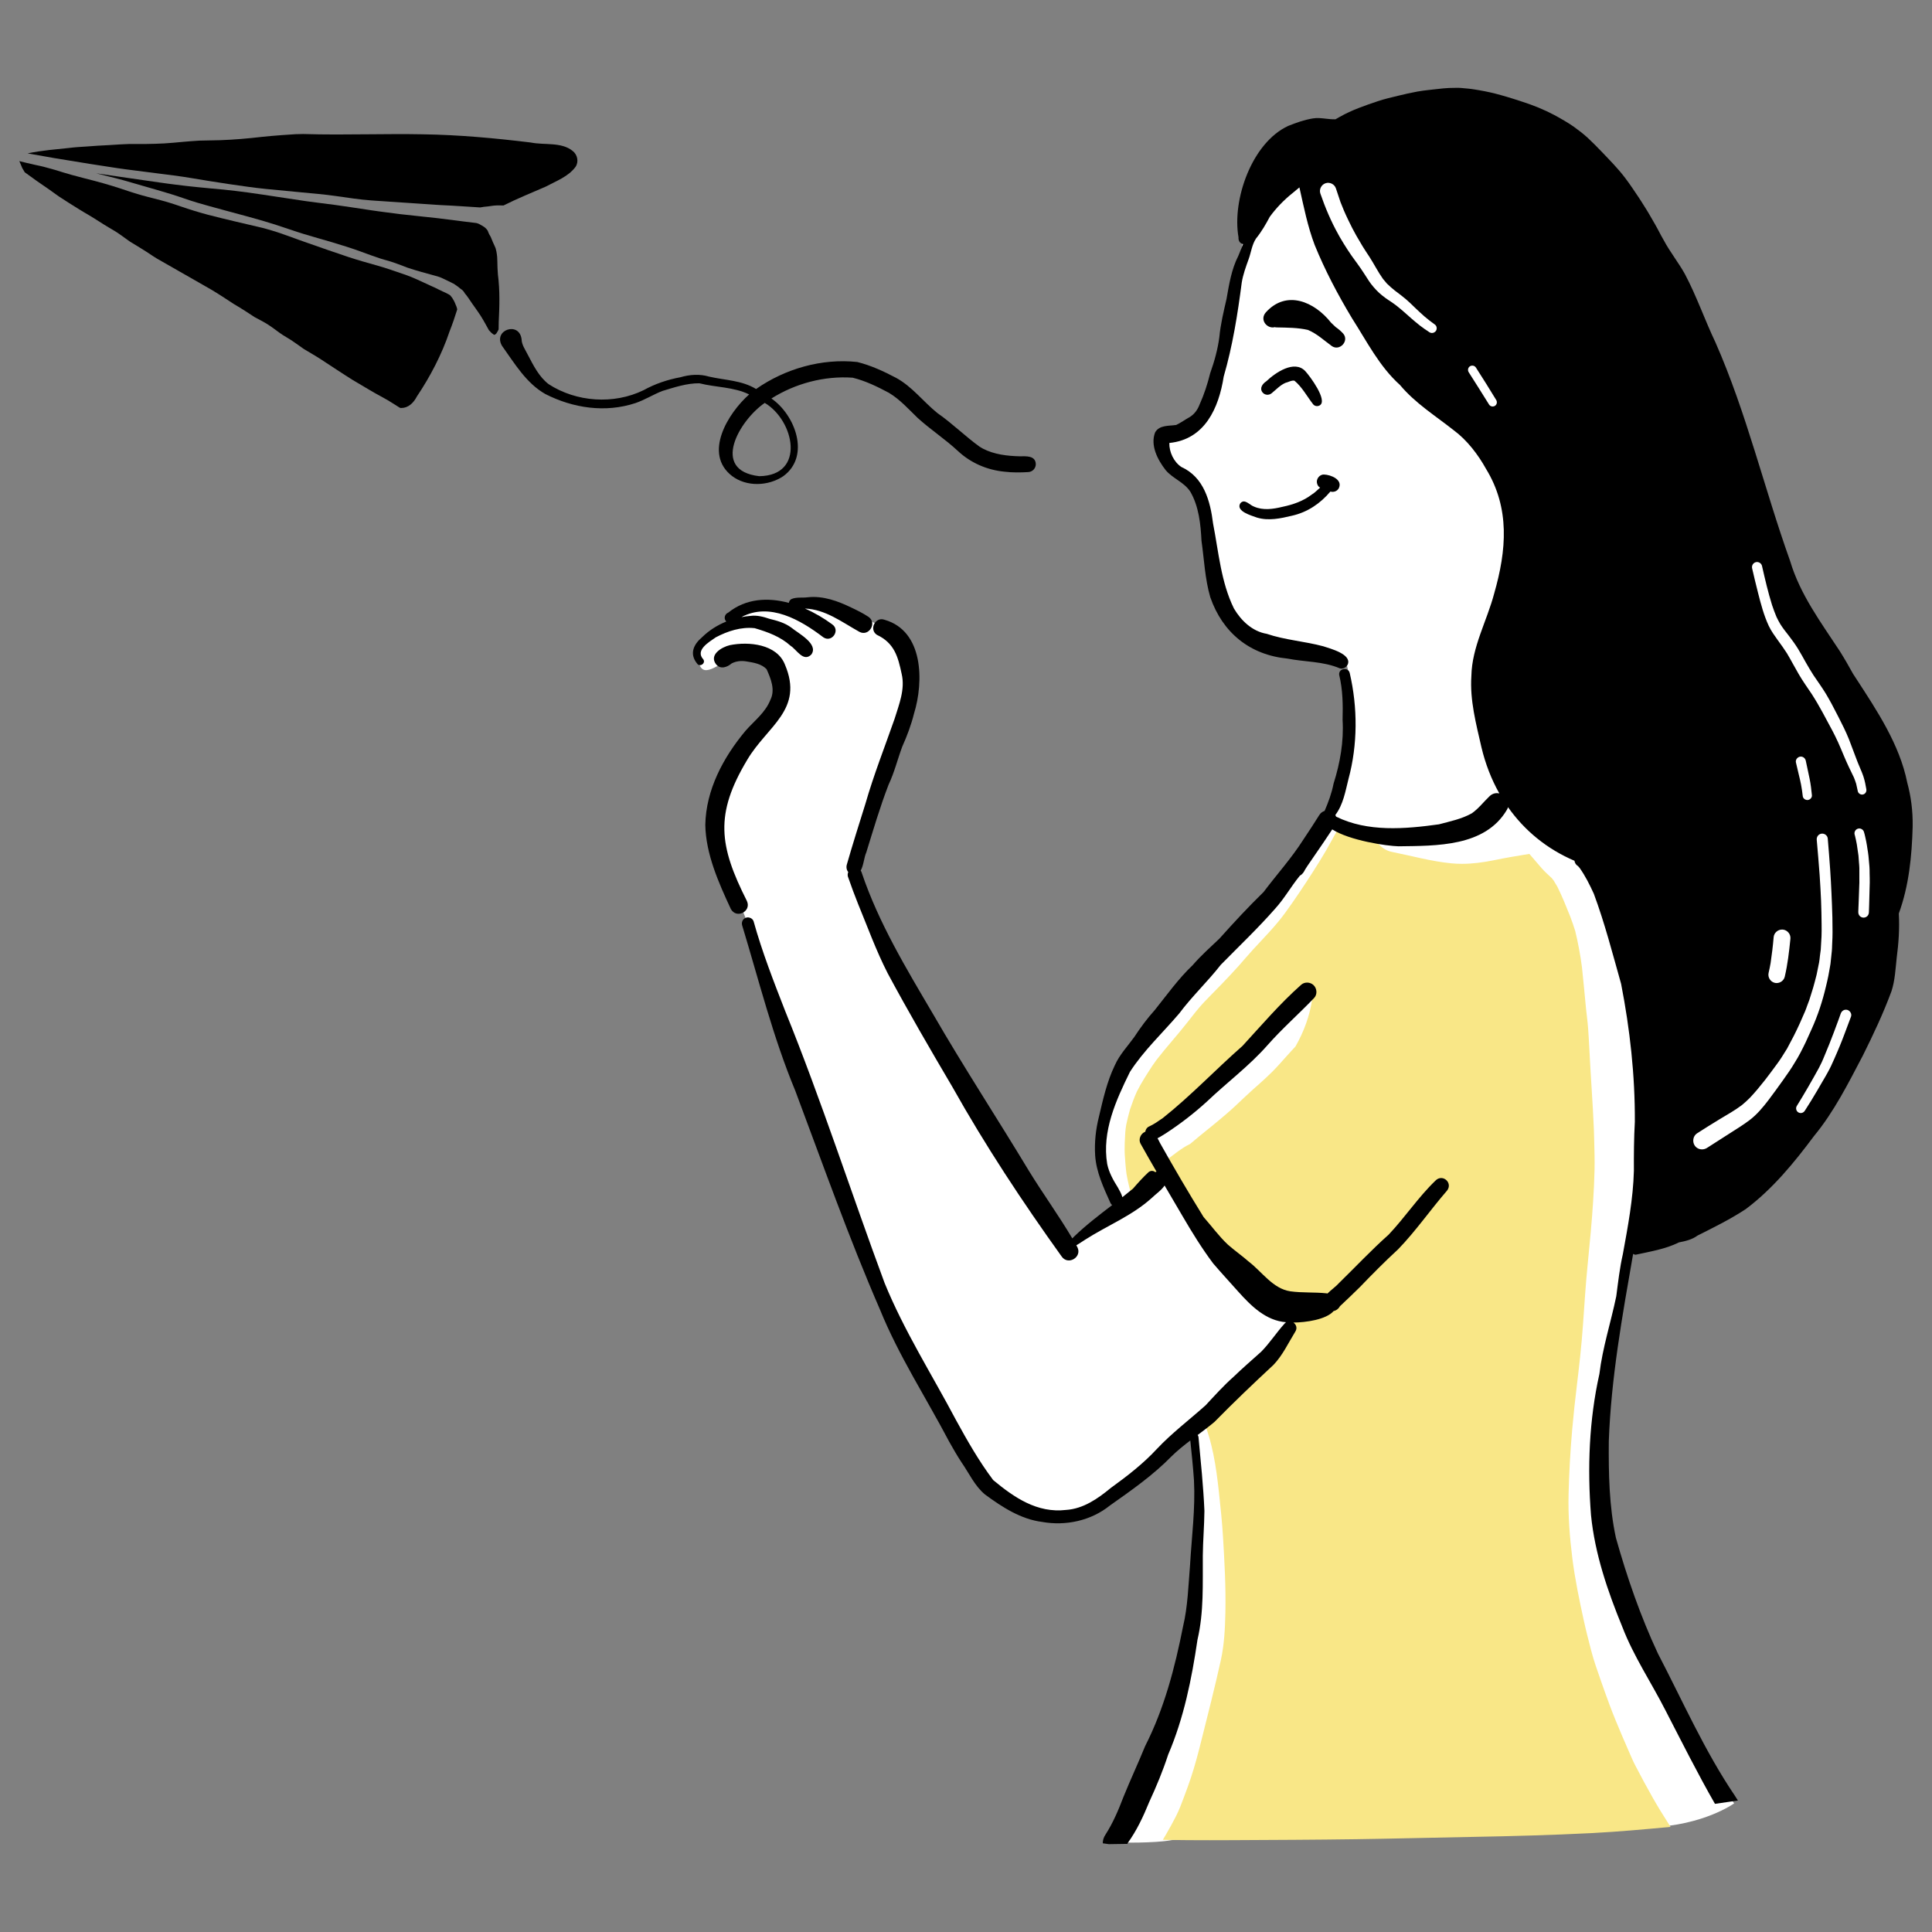 <?xml version="1.0" encoding="UTF-8" standalone="no"?>
<svg xmlns="http://www.w3.org/2000/svg" xmlns:xlink="http://www.w3.org/1999/xlink" xmlns:serif="http://www.serif.com/" width="100%" height="100%" viewBox="0 0 500 500" version="1.1" xml:space="preserve" style="fill-rule:evenodd;clip-rule:evenodd;stroke-linejoin:round;stroke-miterlimit:2;">
    <rect x="0" y="0" width="500" height="500" fill="#808080" stroke="none"/>
    <g id="Layer-1" serif:id="Layer 1">
        <g transform="matrix(1,0,0,1,288.459,26.753)">
            <path d="M0,447.67C0,447.67 2.063,444.959 8.286,432.127C14.508,419.293 17.359,417.527 18.874,401.485C20.387,385.442 23.656,367.879 22.419,362.278C21.182,356.678 19.866,344.309 19.866,344.309C19.866,344.309 9.621,353.003 0.781,359.766C-8.06,366.529 -15.779,368.46 -24.235,363.522C-32.693,358.585 -36.766,355.121 -42.119,340.721C-47.473,326.321 -53.602,326.244 -60.456,306.095C-67.31,285.945 -82.985,249.217 -86.045,238.206C-89.105,227.192 -95.085,211.611 -97.895,204.86C-100.704,198.109 -104.758,189.751 -102.494,181.852C-100.229,173.953 -95.303,165.8 -91.487,161.057C-87.673,156.311 -83.254,152.552 -85.622,148.551C-87.99,144.55 -91.278,140.295 -96.547,142.264C-101.819,144.233 -106.387,149.524 -107.599,144.733C-108.81,139.942 -102.911,138.2 -99.187,135.496C-95.462,132.79 -97.258,131.894 -92.942,130.117C-88.627,128.339 -81.153,130.054 -81.153,130.054C-81.153,130.054 -78.465,127.636 -72.421,130.054C-66.378,132.473 -56.186,136.279 -53.731,141.21C-51.279,146.14 -49.918,152.046 -53.46,159.978C-57,167.913 -66.575,196.636 -66.575,196.636C-66.575,196.636 -63.864,206.668 -61.306,212.958C-58.748,219.248 -31.115,273.075 -22.522,281.959C-13.932,290.845 -12.063,295.309 -12.063,295.309L1.559,285.842C1.559,285.842 -3.422,275.981 -3.353,271.017C-3.283,266.05 -4.208,255.205 5.315,242.988C14.835,230.768 27.52,219.346 34.607,211.31C41.695,203.275 55.107,186.824 55.107,186.824C55.107,186.824 59.651,174.275 60.903,166.443C62.154,158.612 60.972,147.483 59.894,144.783C58.818,142.084 44.771,141.231 38.126,139.512C31.48,137.792 26.058,129.151 25.114,119.329C24.17,109.503 23.445,101.691 21.742,99.4C20.039,97.106 13.423,94.541 13.156,89.549C12.887,84.553 16.353,87.483 19.23,84.508C22.104,81.532 25.354,76.167 26.588,72.889C27.825,69.613 29.086,53.541 31.067,45.856C33.049,38.168 33.673,32.645 34.129,28.25C34.586,23.855 36.183,17.675 42.85,11.302C49.514,4.928 59.329,6.991 59.329,6.991C59.329,6.991 87.806,-2.635 101.747,1.068C115.688,4.772 132.452,20.536 141.383,39.893C150.315,59.25 166.185,101.83 171.831,118.975C177.477,136.121 195.021,153.6 199.176,166.251C203.33,178.901 204.56,188.721 203.484,194.737C202.406,200.755 199.545,210.871 199.545,210.871C199.545,210.871 201.325,221.102 196.452,234.094C191.579,247.087 187.624,255.358 179.456,265.356C171.286,275.352 167.714,280.095 160.104,284.187C152.493,288.28 133.931,295.182 133.931,295.182C133.931,295.182 132.339,302.144 131.217,307.012C130.093,311.883 120.405,360.864 132.387,389.099C144.368,417.338 160.332,439.958 160.332,439.958C160.332,439.958 152.481,445.684 138.456,446.162C124.43,446.64 19.102,448.652 14.705,449.478C10.31,450.305 0.992,450.105 0.992,450.105L0,447.67Z" style="fill:white;"></path>
        </g>
        <g transform="matrix(1,0,0,1,402.04,228.255)">
            <path d="M0,-0.449C0.025,-0.409 0.048,-0.368 0.073,-0.328C0.154,-0.216 0.247,-0.115 0.324,0C0.214,-0.149 0.105,-0.301 0,-0.449" style="fill:rgb(252,184,163);fill-rule:nonzero;"></path>
        </g>
        <g transform="matrix(1,0,0,1,301.828,390.237)">
            <path d="M0,-89.976C-0.414,-89.716 -0.86,-89.359 -1.193,-88.928C-1.651,-90.001 -2.115,-91.069 -2.655,-92.11C-2.851,-92.45 -3.054,-92.786 -3.269,-93.115C-3.319,-93.177 -3.37,-93.244 -3.421,-93.306C-3.871,-93.751 -4.164,-94.357 -4.191,-95.081C-4.227,-95.929 -3.852,-96.765 -3.194,-97.3C-2.835,-97.598 -2.397,-97.797 -1.936,-97.876C-1.435,-97.965 -1.021,-97.864 -0.54,-97.754C-0.536,-97.751 -0.528,-97.751 -0.524,-97.747C-0.517,-97.743 -0.509,-97.743 -0.501,-97.739L-0.505,-97.739C-0.501,-97.739 -0.497,-97.739 -0.493,-97.735C-0.407,-97.704 -0.325,-97.665 -0.239,-97.622C1.559,-99.459 3.321,-101.311 5.037,-103.222C6.793,-105.174 8.611,-107.065 10.369,-109.011C12.116,-110.935 13.844,-112.882 15.599,-114.797C16.479,-115.755 17.421,-116.662 18.335,-117.58C19.153,-118.397 19.942,-119.241 20.732,-120.086C24.179,-124.127 27.565,-128.232 31.559,-131.754C33.302,-133.294 35.965,-133.357 37.751,-131.836C37.764,-131.825 37.774,-131.81 37.787,-131.799C37.178,-127.446 35.629,-123.252 33.432,-119.404C33.101,-119.046 32.77,-118.687 32.439,-118.331C31.29,-117.085 30.172,-115.805 29.038,-114.552C29.084,-114.604 29.128,-114.655 29.176,-114.707C29.065,-114.585 28.954,-114.463 28.844,-114.343L28.826,-114.322C28.854,-114.352 28.882,-114.382 28.91,-114.412C28.882,-114.38 28.853,-114.348 28.823,-114.316L28.821,-114.314C28.81,-114.303 28.799,-114.29 28.788,-114.277C28.795,-114.286 28.802,-114.296 28.81,-114.304C28.807,-114.302 28.805,-114.3 28.803,-114.298C28.817,-114.312 28.831,-114.328 28.842,-114.344C28.866,-114.367 28.889,-114.394 28.913,-114.422C26.787,-112.08 24.41,-110.02 22.041,-107.929C22.194,-108.062 22.346,-108.199 22.498,-108.332C20.958,-106.964 19.481,-105.525 17.98,-104.118C16.432,-102.672 14.822,-101.307 13.196,-99.955C11.663,-98.676 10.092,-97.445 8.556,-96.175C7.764,-95.522 6.977,-94.864 6.196,-94.202C3.961,-93.125 1.965,-91.417 0,-89.976M130.516,82.562C130.457,82.472 130.4,82.382 130.341,82.292C130.341,82.294 130.342,82.295 130.342,82.296C130.339,82.292 130.336,82.287 130.333,82.284C130.329,82.273 130.321,82.265 130.318,82.257L130.321,82.261C130.31,82.245 130.302,82.23 130.29,82.214C130.208,82.089 130.13,81.964 130.048,81.839L130.052,81.843C130.044,81.831 130.031,81.816 130.025,81.804C130.016,81.784 130.005,81.769 129.992,81.749C128.551,79.498 127.152,77.223 125.834,74.893C124.263,72.13 122.774,69.343 121.308,66.521C120.643,65.234 120.107,63.862 119.509,62.545C118.997,61.403 118.509,60.255 118.02,59.105C116.857,56.367 115.7,53.625 114.672,50.834C113.921,48.795 113.179,46.753 112.466,44.697C112.47,44.709 112.474,44.716 112.477,44.724C111.605,42.203 110.682,39.671 110.011,37.09C109.315,34.413 108.623,31.739 108.033,29.034C106.876,23.742 105.765,18.398 105.09,13.02C104.397,7.496 103.979,1.953 104.12,-3.62C104.253,-9.112 104.565,-14.585 105.035,-20.061C105.379,-24.021 105.808,-27.969 106.29,-31.913L106.219,-31.327C106.86,-36.604 107.458,-41.896 107.834,-47.201C108.213,-52.52 108.537,-57.845 109.072,-63.156C109.612,-68.535 110.128,-73.91 110.468,-79.308C110.643,-82.052 110.781,-84.796 110.84,-87.544C110.891,-90.042 110.82,-92.547 110.75,-95.045C110.726,-95.976 110.703,-96.914 110.672,-97.848C110.378,-104.83 109.835,-111.795 109.495,-118.772C109.409,-120.543 109.296,-122.31 109.174,-124.08C109.056,-125.801 108.803,-127.509 108.631,-129.221C108.283,-132.774 107.974,-136.331 107.587,-139.88C107.173,-143.058 106.595,-146.177 105.84,-149.292C105.445,-150.543 105.027,-151.771 104.561,-153.002C103.507,-155.622 102.47,-158.248 101.208,-160.773C100.91,-161.292 100.601,-161.801 100.284,-162.309C100.118,-162.537 99.956,-162.769 99.769,-162.982C98.883,-163.814 97.96,-164.616 97.158,-165.542C96.33,-166.492 95.512,-167.458 94.688,-168.415C94.45,-168.693 94.207,-168.97 93.964,-169.248C92.405,-168.978 90.837,-168.731 89.278,-168.466C87.75,-168.208 86.229,-167.895 84.708,-167.591C81.988,-167.047 79.267,-166.679 76.523,-166.679C75.574,-166.679 74.619,-166.722 73.662,-166.82C68.522,-167.333 63.487,-168.747 58.429,-169.76C55.85,-170.272 53.918,-172.383 53.543,-174.873C50.658,-175.029 47.777,-175.385 44.924,-175.963C44.885,-175.971 44.842,-175.978 44.803,-175.986C44.697,-175.877 44.588,-175.779 44.471,-175.685C43.391,-173.852 42.419,-171.953 41.344,-170.111C40.225,-168.192 39.056,-166.32 37.857,-164.448C35.578,-160.886 33.228,-157.373 30.743,-153.957C28.276,-150.563 25.266,-147.553 22.432,-144.465C21.138,-143.054 19.911,-141.58 18.637,-140.154C17.183,-138.528 15.69,-136.96 14.177,-135.389C12.707,-133.861 11.199,-132.375 9.74,-130.835C8.2,-129.201 6.836,-127.396 5.452,-125.632C2.888,-122.353 0.073,-119.288 -2.476,-116.001C-2.824,-115.512 -3.172,-115.019 -3.52,-114.529C-3.493,-114.568 -3.467,-114.607 -3.438,-114.647C-3.583,-114.443 -3.727,-114.236 -3.872,-114.033L-3.705,-114.267C-3.674,-114.309 -3.645,-114.352 -3.615,-114.394C-5.013,-112.243 -6.415,-110.095 -7.576,-107.804C-8.273,-106.279 -8.827,-104.723 -9.374,-103.148C-9.75,-101.808 -10.078,-100.479 -10.367,-99.115C-10.461,-98.477 -10.57,-97.833 -10.606,-97.195C-10.649,-96.246 -10.699,-95.303 -10.75,-94.357C-10.758,-93.326 -10.801,-92.278 -10.727,-91.253C-10.609,-89.666 -10.512,-88.087 -10.301,-86.508C-10.289,-86.442 -10.281,-86.371 -10.27,-86.301C-9.879,-84.093 -9.304,-81.911 -8.73,-79.739C-8.23,-80.399 -7.971,-81.247 -8.104,-82.083C-7.865,-82.189 -7.623,-82.322 -7.377,-82.482C-5.646,-84.109 -3.546,-85.308 -1.683,-86.837C-1.525,-85.978 -0.956,-85.231 -0.191,-84.836C2.126,-80 5.497,-75.783 8.372,-71.264C9.607,-69.337 11.143,-67.655 12.657,-65.947C14.693,-63.372 16.807,-60.749 19.684,-59.064C19.993,-58.861 20.306,-58.665 20.619,-58.47C18.324,-60.604 16.151,-62.859 14.083,-65.221C12.692,-66.808 11.355,-68.442 10.018,-70.079C8.677,-71.721 7.465,-73.456 6.241,-75.189C4.584,-77.541 3.095,-80.063 1.742,-82.6C1.414,-83.221 1.035,-83.834 0.75,-84.48C0.74,-84.502 0.73,-84.524 0.72,-84.547C0.955,-84.523 1.196,-84.528 1.441,-84.577C4.394,-80.775 6.588,-76.272 10.104,-72.837C12.737,-69.31 15.25,-65.515 18.834,-62.886C21.189,-58.736 25.859,-55.742 29.786,-53.394C32.163,-52.296 34.96,-51.204 37.632,-50.488L37.555,-50.488C36.117,-50.488 34.659,-50.68 33.228,-50.941C32.361,-49.706 31.555,-48.429 30.77,-47.146C25.907,-40.594 20.833,-34.243 14.947,-28.563C13.86,-27.164 11.413,-25.268 9.349,-23.224C11.96,-17.169 12.918,-10.598 13.625,-4.086C14.051,-0.173 14.466,3.752 14.693,7.684C14.681,7.477 14.669,7.274 14.658,7.07C15.064,13.719 15.443,20.415 15.302,27.079C15.216,31.192 15.013,35.32 14.138,39.354C13.367,42.891 12.515,46.405 11.652,49.92C11.667,49.861 11.683,49.803 11.699,49.748C10.885,53.09 10.014,56.42 9.193,59.762C8.361,63.144 7.488,66.482 6.394,69.788C5.859,71.402 5.273,73.005 4.674,74.596C4.014,76.366 3.36,78.161 2.493,79.842C1.676,81.429 0.84,82.977 -0.063,84.517C-0.337,84.98 -0.614,85.445 -0.889,85.911C-0.507,85.919 -0.127,85.926 0.253,85.932C3.92,85.989 7.584,86.01 11.249,86.01C13.157,86.01 15.064,86.004 16.971,85.994C27.698,85.94 38.431,85.901 49.157,85.748C59.258,85.604 69.359,85.326 79.458,85.146C89.614,84.966 99.754,84.689 109.897,84.177C109.807,84.181 109.718,84.189 109.632,84.193C109.835,84.182 110.037,84.171 110.239,84.16L110.238,84.16L110.261,84.159C110.254,84.159 110.247,84.16 110.239,84.16L110.315,84.157L110.299,84.157C110.307,84.157 110.315,84.156 110.324,84.156C110.321,84.156 110.318,84.157 110.315,84.157C110.327,84.157 110.338,84.155 110.349,84.154L110.361,84.154C110.39,84.152 110.419,84.15 110.448,84.15L110.429,84.15C117.135,83.796 123.83,83.191 130.516,82.562" style="fill:rgb(249,231,135);fill-rule:nonzero;"></path>
        </g>
        <g transform="matrix(1,0,0,1,330.649,275.93)">
            <path d="M0,-0.009C0.001,-0.01 0.002,-0.01 0.002,-0.011C-0.003,-0.007 -0.007,-0.003 -0.011,0.002L0,-0.009Z" style="fill:rgb(252,184,163);fill-rule:nonzero;"></path>
        </g>
        <g transform="matrix(1,0,0,1,299.084,297.383)">
            <path d="M0,0.058C0.023,0.058 0.047,0.062 0.07,0.066C0.02,0.042 -0.027,0.019 -0.074,-0.008C-0.051,0.015 -0.023,0.035 0,0.058" style="fill:rgb(252,184,163);fill-rule:nonzero;"></path>
        </g>
        <g transform="matrix(1,0,0,1,386.253,209.831)">
            <path d="M0,0.042C-0.393,-0.427 -0.76,-0.913 -1.096,-1.414C-1.694,-0.898 -2.281,-0.437 -2.851,-0.085C-3.703,0.472 -4.579,0.986 -5.474,1.456C-4.29,1.234 -3.127,0.935 -1.959,0.626C-1.307,0.432 -0.653,0.237 0,0.042" style="fill:rgb(252,184,163);fill-rule:nonzero;"></path>
        </g>
        <g transform="matrix(1,0,0,1,391.621,204.407)">
            <path d="M0,1.841C0.162,2.01 0.323,2.178 0.484,2.347C0.44,1.999 0.429,1.645 0.461,1.282C0.517,0.672 0.667,0.088 0.915,-0.445C0.105,-0.506 -0.687,-0.292 -1.466,0.09C-1.409,0.178 -1.342,0.262 -1.281,0.348C-0.869,0.867 -0.446,1.361 0,1.841" style="fill:rgb(252,184,163);fill-rule:nonzero;"></path>
        </g>
        <g transform="matrix(1,0,0,1,390.558,204.731)">
            <path d="M0,0.329C-0.078,0.229 -0.146,0.126 -0.218,0.024C-0.225,0.016 -0.232,0.008 -0.239,0C-0.161,0.11 -0.079,0.219 0,0.329" style="fill:rgb(252,184,163);fill-rule:nonzero;"></path>
        </g>
        <g transform="matrix(1,0,0,1,47.463,70.86)">
            <path d="M0,-0.028C0.015,-0.02 0.031,-0.012 0.047,0L0.047,-0.004L0,-0.028Z" style="fill-rule:nonzero;"></path>
        </g>
        <g transform="matrix(1,0,0,1,118.119,79.326)">
            <path d="M0,-0.016C0.002,-0.011 0.003,-0.006 0.005,0C0.005,-0.004 0,-0.012 0,-0.016" style="fill-rule:nonzero;"></path>
        </g>
        <g transform="matrix(1,0,0,1,118.124,67.953)">
            <path d="M0,11.373C-0.145,10.998 -0.294,10.623 -0.466,10.259C-0.466,10.255 -0.47,10.251 -0.47,10.244C-0.485,10.216 -0.5,10.185 -0.516,10.158C-0.513,10.162 -0.513,10.165 -0.509,10.169C-0.555,10.071 -0.602,9.977 -0.649,9.883C-0.654,9.879 -0.656,9.874 -0.659,9.87C-0.666,9.859 -0.67,9.848 -0.677,9.836C-0.802,9.594 -0.946,9.364 -1.092,9.133C-1.26,8.911 -1.434,8.692 -1.611,8.48C-1.771,8.371 -1.934,8.269 -2.103,8.171C-2.585,7.906 -3.081,7.683 -3.585,7.46C-4.226,7.179 -4.84,6.842 -5.466,6.541C-5.474,6.538 -5.485,6.534 -5.493,6.53C-5.489,6.53 -5.485,6.534 -5.481,6.534C-5.485,6.534 -5.489,6.53 -5.489,6.53C-5.493,6.53 -5.493,6.526 -5.493,6.526L-5.496,6.526C-5.5,6.526 -5.504,6.522 -5.504,6.522C-5.849,6.37 -6.184,6.213 -6.524,6.061C-6.536,6.057 -6.544,6.053 -6.552,6.049C-6.562,6.045 -6.571,6.041 -6.579,6.038C-6.599,6.026 -6.614,6.018 -6.634,6.01C-6.653,6.002 -6.669,5.995 -6.684,5.991L-6.681,5.991C-6.687,5.987 -6.691,5.987 -6.696,5.983C-6.716,5.975 -6.739,5.963 -6.759,5.955L-6.754,5.955C-7.854,5.454 -8.952,4.947 -10.047,4.443C-11.074,3.965 -12.122,3.547 -13.186,3.16C-13.192,3.157 -13.196,3.157 -13.205,3.153L-13.209,3.153C-13.213,3.149 -13.217,3.149 -13.221,3.149C-13.217,3.149 -13.217,3.149 -13.213,3.153C-13.221,3.149 -13.229,3.149 -13.236,3.145C-15.644,2.331 -18.044,1.456 -20.499,0.772C-22.981,0.084 -25.467,-0.62 -27.918,-1.428C-31.479,-2.601 -35.012,-3.86 -38.55,-5.092C-38.511,-5.08 -38.472,-5.064 -38.429,-5.053C-38.511,-5.08 -38.593,-5.107 -38.667,-5.131C-38.667,-5.131 -38.667,-5.135 -38.671,-5.135L-38.675,-5.135C-38.703,-5.146 -38.73,-5.154 -38.757,-5.166C-39.093,-5.283 -39.429,-5.404 -39.766,-5.521C-39.727,-5.506 -39.688,-5.494 -39.648,-5.478C-40.016,-5.607 -40.383,-5.736 -40.747,-5.869C-40.708,-5.853 -40.668,-5.842 -40.633,-5.826C-40.864,-5.912 -41.094,-5.994 -41.326,-6.08C-41.287,-6.064 -41.248,-6.053 -41.211,-6.037C-41.392,-6.103 -41.572,-6.166 -41.751,-6.232C-41.715,-6.221 -41.677,-6.205 -41.638,-6.193C-41.965,-6.311 -42.298,-6.425 -42.624,-6.55C-43.858,-6.972 -45.082,-7.452 -46.329,-7.851C-47.603,-8.258 -48.878,-8.644 -50.175,-8.976C-52.548,-9.552 -54.928,-10.071 -57.301,-10.649C-59.661,-11.228 -62.031,-11.76 -64.38,-12.393C-66.67,-13.007 -68.945,-13.707 -71.189,-14.477C-72.357,-14.875 -73.526,-15.27 -74.715,-15.626C-75.868,-15.97 -77.037,-16.263 -78.201,-16.567C-78.209,-16.571 -78.217,-16.571 -78.225,-16.571C-78.233,-16.575 -78.245,-16.579 -78.253,-16.579C-78.253,-16.579 -78.256,-16.579 -78.256,-16.583C-78.28,-16.591 -78.303,-16.596 -78.331,-16.603C-78.319,-16.599 -78.308,-16.596 -78.292,-16.591C-79.359,-16.869 -80.429,-17.123 -81.486,-17.432C-81.767,-17.514 -82.051,-17.596 -82.333,-17.682L-82.298,-17.67C-82.822,-17.826 -83.342,-17.986 -83.864,-18.15C-83.846,-18.147 -83.826,-18.139 -83.802,-18.136C-83.854,-18.15 -83.901,-18.163 -83.947,-18.179L-83.959,-18.179C-83.963,-18.183 -83.967,-18.183 -83.971,-18.183C-83.987,-18.187 -84.002,-18.194 -84.014,-18.198C-84.041,-18.206 -84.072,-18.214 -84.1,-18.226C-84.406,-18.323 -84.714,-18.421 -85.023,-18.522C-85.027,-18.522 -85.031,-18.526 -85.034,-18.526L-85.038,-18.53C-85.042,-18.53 -85.046,-18.53 -85.05,-18.534C-85.053,-18.534 -85.057,-18.538 -85.066,-18.538C-85.07,-18.538 -85.077,-18.542 -85.085,-18.546C-85.093,-18.546 -85.101,-18.55 -85.109,-18.55C-85.731,-18.749 -86.348,-18.964 -86.965,-19.171C-89.85,-20.117 -92.762,-20.926 -95.705,-21.673C-95.717,-21.677 -95.725,-21.677 -95.733,-21.681C-95.747,-21.685 -95.768,-21.689 -95.784,-21.696C-95.78,-21.692 -95.776,-21.692 -95.768,-21.689C-95.772,-21.689 -95.776,-21.692 -95.78,-21.692L-95.784,-21.692C-95.814,-21.7 -95.842,-21.708 -95.872,-21.716C-95.876,-21.716 -95.881,-21.716 -95.889,-21.72L-95.885,-21.716C-95.916,-21.724 -95.944,-21.732 -95.971,-21.739C-96.006,-21.747 -96.038,-21.759 -96.069,-21.763L-96.078,-21.763C-97.205,-22.048 -98.329,-22.337 -99.442,-22.652C-100.965,-23.059 -102.464,-23.556 -103.977,-24.01C-104.829,-24.249 -105.677,-24.484 -106.53,-24.714C-107.405,-24.952 -108.3,-25.132 -109.187,-25.319C-110.007,-25.495 -110.829,-25.684 -111.646,-25.887C-112.139,-26.009 -112.633,-26.129 -113.124,-26.26C-113,-25.957 -112.869,-25.657 -112.733,-25.359C-112.604,-25.077 -112.509,-24.776 -112.381,-24.495C-112.167,-24.117 -111.941,-23.744 -111.722,-23.369C-111.215,-23.014 -110.709,-22.654 -110.212,-22.286C-109.191,-21.532 -108.16,-20.793 -107.104,-20.086C-106.052,-19.382 -105.021,-18.647 -103.993,-17.904C-104.032,-17.932 -104.07,-17.959 -104.11,-17.986C-103.637,-17.65 -103.164,-17.314 -102.694,-16.979C-102.734,-17.01 -102.773,-17.037 -102.812,-17.064C-101.073,-15.911 -99.302,-14.812 -97.527,-13.71C-97.222,-13.526 -96.914,-13.343 -96.613,-13.159L-96.609,-13.155C-96.605,-13.155 -96.605,-13.151 -96.601,-13.151C-96.554,-13.124 -96.502,-13.093 -96.453,-13.061L-96.456,-13.061C-96.449,-13.058 -96.445,-13.054 -96.436,-13.05C-96.425,-13.042 -96.414,-13.038 -96.402,-13.03C-96.406,-13.03 -96.406,-13.03 -96.41,-13.034C-96.406,-13.03 -96.402,-13.026 -96.398,-13.026C-96.394,-13.026 -96.394,-13.022 -96.394,-13.022L-96.39,-13.022C-96.382,-13.018 -96.377,-13.015 -96.371,-13.011C-96.335,-12.991 -96.3,-12.972 -96.265,-12.948C-96.257,-12.944 -96.246,-12.936 -96.234,-12.929L-96.238,-12.933C-95.924,-12.745 -95.608,-12.561 -95.291,-12.378C-95.268,-12.366 -95.245,-12.351 -95.225,-12.339C-95.217,-12.335 -95.209,-12.331 -95.205,-12.327C-95.198,-12.323 -95.189,-12.314 -95.178,-12.311C-95.174,-12.308 -95.17,-12.308 -95.166,-12.304C-95.166,-12.304 -95.163,-12.304 -95.159,-12.3L-95.163,-12.3C-95.151,-12.292 -95.139,-12.288 -95.126,-12.28C-93.375,-11.252 -91.707,-10.095 -89.951,-9.07C-88.997,-8.512 -88.033,-7.953 -87.129,-7.311C-86.245,-6.686 -85.369,-6.053 -84.488,-5.424C-83.572,-4.842 -82.65,-4.282 -81.716,-3.731C-80.688,-3.121 -79.694,-2.441 -78.694,-1.784C-78.691,-1.781 -78.687,-1.781 -78.683,-1.776C-78.674,-1.768 -78.663,-1.761 -78.648,-1.753C-78.64,-1.745 -78.628,-1.737 -78.615,-1.733C-78.609,-1.73 -78.605,-1.725 -78.597,-1.721L-78.597,-1.718C-78.562,-1.698 -78.53,-1.675 -78.495,-1.655C-78.49,-1.651 -78.486,-1.651 -78.484,-1.647C-78.166,-1.444 -77.846,-1.249 -77.533,-1.046C-75.7,0.002 -73.867,1.037 -72.041,2.089L-72.044,2.089C-72.037,2.093 -72.025,2.101 -72.018,2.105C-72.01,2.109 -72.006,2.113 -72.002,2.117C-71.994,2.12 -71.99,2.12 -71.985,2.124C-71.979,2.128 -71.971,2.132 -71.963,2.136L-71.967,2.136C-71.826,2.214 -71.689,2.292 -71.557,2.37C-71.557,2.367 -71.561,2.367 -71.564,2.363C-71.553,2.37 -71.544,2.374 -71.537,2.382C-71.529,2.386 -71.525,2.39 -71.518,2.39L-71.514,2.394L-71.51,2.394C-71.506,2.398 -71.502,2.398 -71.502,2.402L-71.502,2.398C-71.502,2.402 -71.502,2.402 -71.498,2.402C-71.471,2.413 -71.439,2.433 -71.408,2.452C-71.205,2.574 -71.002,2.692 -70.79,2.805C-70.793,2.805 -70.797,2.801 -70.802,2.801C-70.739,2.832 -70.677,2.868 -70.614,2.903C-70.614,2.903 -70.609,2.907 -70.605,2.907L-70.614,2.907C-70.583,2.922 -70.552,2.942 -70.521,2.957L-70.524,2.957C-70.517,2.961 -70.509,2.965 -70.497,2.973C-70.489,2.977 -70.48,2.981 -70.474,2.985C-70.478,2.981 -70.48,2.981 -70.484,2.977C-70.442,3.004 -70.399,3.024 -70.355,3.051L-70.359,3.051C-70.341,3.063 -70.325,3.071 -70.306,3.082C-70.31,3.078 -70.313,3.078 -70.313,3.075C-68.104,4.318 -65.912,5.587 -63.716,6.85C-61.585,8.085 -59.549,9.469 -57.481,10.806C-56.543,11.373 -55.585,11.917 -54.667,12.526C-53.848,13.07 -53.031,13.617 -52.204,14.136C-51.074,14.747 -49.924,15.313 -48.841,15.998C-47.748,16.689 -46.731,17.494 -45.68,18.245C-44.655,18.983 -43.518,19.566 -42.474,20.273C-41.465,20.954 -40.489,21.672 -39.492,22.365C-38.018,23.271 -36.505,24.104 -35.055,25.054C-33.68,25.957 -32.308,26.876 -30.92,27.766C-29.552,28.65 -28.196,29.557 -26.808,30.409C-25.388,31.277 -23.939,32.082 -22.519,32.95C-21.51,33.563 -20.476,34.135 -19.432,34.689C-18.275,35.306 -17.16,35.975 -16.059,36.683C-16.059,36.683 -16.055,36.683 -16.051,36.686C-15.953,36.749 -15.856,36.811 -15.752,36.874C-15.765,36.867 -15.776,36.859 -15.788,36.851C-15.73,36.887 -15.671,36.925 -15.616,36.961C-15.597,36.973 -15.581,36.984 -15.562,36.996L-15.565,36.996C-15.523,37.019 -15.483,37.047 -15.44,37.074C-15.308,37.164 -15.171,37.246 -15.038,37.332C-14.874,37.43 -14.71,37.527 -14.546,37.621C-14.452,37.629 -14.362,37.633 -14.268,37.633C-12.532,37.633 -11.148,36.425 -10.223,34.631C-6.802,29.55 -3.752,23.71 -1.787,17.838C-1.041,15.961 -0.388,14.05 0.206,12.12C0.192,12.038 0.171,11.956 0.155,11.874C0.107,11.703 0.057,11.54 0,11.373" style="fill-rule:nonzero;"></path>
        </g>
        <g transform="matrix(1,0,0,1,104.821,71.102)">
            <path d="M0,-0.031C0.024,-0.02 0.048,-0.012 0.067,-0.004C0.074,-0.004 0.078,0 0.082,0C0.055,-0.008 0.028,-0.02 0,-0.031" style="fill-rule:nonzero;"></path>
        </g>
        <g transform="matrix(1,0,0,1,33.011,49.403)">
            <path d="M0,-0.004L0.004,0L0.016,0C0.012,0 0.008,0 0,-0.004" style="fill-rule:nonzero;"></path>
        </g>
        <g transform="matrix(1,0,0,1,22.415,46.28)">
            <path d="M0,-0.004L0.004,0L0.015,0C0.007,0 0.004,-0.004 0,-0.004" style="fill-rule:nonzero;"></path>
        </g>
        <g transform="matrix(1,0,0,1,33.101,49.434)">
            <path d="M0,-0.007L0,-0.003C0.008,-0.003 0.016,0 0.02,0C0.012,-0.003 0.004,-0.007 0,-0.007" style="fill-rule:nonzero;"></path>
        </g>
        <g transform="matrix(1,0,0,1,23.205,45.946)">
            <path d="M0,-3.539C1.693,-3.273 3.381,-3.012 5.079,-2.753C6.501,-2.534 7.928,-2.307 9.359,-2.124C12.516,-1.721 15.676,-1.303 18.834,-0.912C19.991,-0.771 21.147,-0.635 22.302,-0.47C22.251,-0.478 22.203,-0.486 22.153,-0.494C25.146,-0.08 28.118,0.445 31.101,0.929C34.356,1.461 37.62,1.93 40.884,2.383C40.986,2.399 41.091,2.41 41.193,2.426C41.161,2.422 41.127,2.418 41.095,2.414C41.849,2.514 42.603,2.611 43.353,2.702C44.062,2.783 44.773,2.869 45.486,2.938L45.454,2.938C48.467,3.232 51.49,3.521 54.503,3.806C57.591,4.099 60.691,4.349 63.759,4.791C66.781,5.225 69.797,5.694 72.843,5.92C75.982,6.156 79.125,6.347 82.263,6.554C83.556,6.64 84.848,6.726 86.138,6.816L86.141,6.816C86.145,6.816 86.145,6.816 86.149,6.82L86.149,6.816C86.165,6.82 86.183,6.82 86.204,6.82L86.2,6.82C87.334,6.898 88.471,6.976 89.608,7.05C89.53,7.046 89.456,7.042 89.377,7.038C89.932,7.074 90.484,7.105 91.039,7.14C94.384,7.281 97.728,7.543 101.065,7.739C101.401,7.688 101.734,7.621 102.069,7.577C102.41,7.535 102.746,7.508 103.082,7.476C103.599,7.421 104.111,7.308 104.629,7.261C105.2,7.21 105.767,7.187 106.335,7.218C106.585,7.23 106.839,7.238 107.093,7.234L107.097,7.234C110.637,5.455 114.324,3.966 117.954,2.387C120.657,0.945 123.837,-0.205 125.723,-2.733C126.657,-4.082 126.239,-5.971 124.945,-6.924C122.048,-9.25 117.666,-8.347 114.172,-9.062C104.877,-10.195 95.577,-11.052 86.204,-11.188C81.529,-11.278 76.854,-11.235 72.178,-11.192C66.542,-11.138 60.902,-11.087 55.261,-11.263C54.603,-11.246 53.945,-11.231 53.287,-11.218C52.084,-11.134 50.882,-11.055 49.679,-10.974C47.944,-10.849 46.212,-10.696 44.485,-10.513C42.679,-10.317 40.872,-10.109 39.063,-9.976C37.304,-9.844 35.537,-9.715 33.773,-9.664C31.967,-9.613 30.162,-9.598 28.36,-9.551C26.883,-9.461 25.405,-9.351 23.931,-9.215C22.376,-9.074 20.827,-8.914 19.267,-8.828C17.779,-8.741 16.282,-8.714 14.789,-8.686C13.979,-8.675 13.171,-8.679 12.361,-8.686C11.689,-8.69 11.015,-8.694 10.344,-8.686C10.43,-8.69 10.515,-8.694 10.602,-8.698C8.726,-8.632 6.854,-8.522 4.981,-8.393C4.043,-8.327 3.105,-8.292 2.166,-8.241C1.229,-8.194 0.298,-8.1 -0.639,-8.042L-0.615,-8.042C-1.46,-7.985 -2.301,-7.935 -3.145,-7.878C-3.986,-7.819 -4.826,-7.714 -5.667,-7.62C-7.285,-7.44 -8.899,-7.275 -10.517,-7.119C-12.376,-6.904 -14.231,-6.633 -16.064,-6.254C-13.741,-5.846 -11.419,-5.413 -9.094,-5.02C-6.066,-4.509 -3.032,-4.015 0,-3.539" style="fill-rule:nonzero;"></path>
        </g>
        <g transform="matrix(1,0,0,1,66.595,48.643)">
            <path d="M0,0.011C-0.012,0.009 -0.025,0.008 -0.037,0.006C-0.056,0.004 -0.075,0.002 -0.094,0L0,0.011Z" style="fill-rule:nonzero;"></path>
        </g>
        <g transform="matrix(1,0,0,1,128.715,63.749)">
            <path d="M0,4.019C-0.02,3.585 -0.031,3.151 -0.051,2.717C-0.094,2.248 -0.164,1.784 -0.25,1.314C-0.313,1.033 -0.379,0.755 -0.457,0.478C-0.649,-0.031 -0.907,-0.507 -1.122,-1.004C-1.329,-1.481 -1.505,-1.969 -1.72,-2.446C-1.849,-2.684 -1.997,-2.912 -2.126,-3.154C-2.275,-3.439 -2.369,-3.74 -2.494,-4.033C-2.514,-4.068 -2.537,-4.103 -2.557,-4.138C-2.639,-4.249 -2.725,-4.358 -2.811,-4.464C-2.924,-4.589 -3.041,-4.706 -3.162,-4.819C-3.268,-4.905 -3.381,-4.987 -3.49,-5.065C-3.898,-5.323 -4.312,-5.565 -4.741,-5.789C-4.855,-5.832 -4.968,-5.879 -5.081,-5.926C-5.202,-5.961 -5.324,-5.996 -5.442,-6.031C-7.478,-6.25 -9.506,-6.543 -11.539,-6.797C-14.584,-7.179 -17.633,-7.548 -20.69,-7.844C-23.731,-8.134 -26.768,-8.512 -29.797,-8.931C-30.247,-8.994 -30.693,-9.053 -31.142,-9.115C-31.084,-9.107 -31.021,-9.099 -30.962,-9.092C-31.498,-9.162 -32.03,-9.244 -32.565,-9.318C-32.506,-9.31 -32.452,-9.303 -32.393,-9.295C-32.92,-9.369 -33.453,-9.447 -33.98,-9.529C-33.925,-9.521 -33.867,-9.513 -33.812,-9.506C-36.541,-9.92 -39.264,-10.335 -41.997,-10.714C-44.526,-11.065 -47.059,-11.331 -49.58,-11.699C-54.572,-12.422 -59.556,-13.239 -64.563,-13.931C-64.527,-13.927 -64.496,-13.923 -64.465,-13.919C-66.619,-14.204 -68.769,-14.471 -70.931,-14.689C-73.123,-14.908 -75.332,-15.064 -77.525,-15.31C-77.513,-15.307 -77.497,-15.307 -77.486,-15.303C-77.497,-15.303 -77.513,-15.307 -77.529,-15.31C-77.544,-15.31 -77.564,-15.314 -77.579,-15.314L-77.568,-15.314C-77.997,-15.357 -78.42,-15.408 -78.846,-15.451C-78.834,-15.447 -78.823,-15.447 -78.811,-15.443C-79.381,-15.502 -79.953,-15.56 -80.523,-15.631C-80.476,-15.623 -80.429,-15.619 -80.378,-15.611C-80.64,-15.642 -80.898,-15.678 -81.157,-15.709C-81.11,-15.701 -81.059,-15.697 -81.011,-15.689C-81.856,-15.791 -82.708,-15.881 -83.552,-15.998L-83.537,-15.998L-83.63,-16.011C-83.646,-16.014 -83.662,-16.014 -83.677,-16.017C-83.673,-16.017 -83.669,-16.014 -83.669,-16.014C-84.768,-16.155 -85.874,-16.288 -86.973,-16.46C-86.925,-16.452 -86.874,-16.444 -86.828,-16.436C-92.5,-17.233 -98.164,-18.074 -103.832,-18.898C-102.702,-18.613 -101.572,-18.332 -100.447,-18.047C-99.255,-17.746 -98.058,-17.456 -96.874,-17.128C-95.591,-16.768 -94.313,-16.393 -93.032,-16.025C-92.527,-15.881 -92.027,-15.732 -91.523,-15.584C-91.531,-15.588 -91.535,-15.588 -91.543,-15.592C-91.531,-15.588 -91.515,-15.584 -91.5,-15.58C-91.471,-15.572 -91.44,-15.568 -91.409,-15.557C-91.409,-15.557 -91.406,-15.557 -91.406,-15.553C-89.103,-14.889 -86.792,-14.227 -84.498,-13.528C-82.172,-12.816 -79.898,-11.949 -77.56,-11.264C-73.319,-10.022 -69.038,-8.931 -64.778,-7.751L-64.778,-7.755C-64.68,-7.727 -64.59,-7.704 -64.492,-7.677L-64.5,-7.677C-64.473,-7.669 -64.449,-7.661 -64.422,-7.653C-64.418,-7.653 -64.414,-7.653 -64.41,-7.649C-64.399,-7.649 -64.387,-7.645 -64.375,-7.641C-64.383,-7.641 -64.391,-7.645 -64.399,-7.645C-64.383,-7.641 -64.363,-7.637 -64.344,-7.634L-64.336,-7.634C-64.324,-7.63 -64.309,-7.626 -64.293,-7.622L-64.305,-7.622C-62.034,-7 -59.763,-6.355 -57.52,-5.636C-55.061,-4.846 -52.633,-3.974 -50.167,-3.213C-47.735,-2.458 -45.276,-1.805 -42.842,-1.075C-40.316,-0.316 -37.791,0.458 -35.317,1.365C-33.656,1.975 -32.003,2.592 -30.317,3.144C-29.571,3.39 -28.808,3.585 -28.054,3.8C-27.225,4.04 -26.413,4.339 -25.602,4.635C-24.822,4.923 -24.046,5.234 -23.266,5.52C-23.262,5.52 -23.254,5.524 -23.25,5.524C-23.247,5.528 -23.243,5.528 -23.239,5.528C-23.239,5.532 -23.235,5.532 -23.235,5.532L-23.231,5.532C-23.227,5.532 -23.223,5.532 -23.219,5.536C-23.192,5.547 -23.168,5.555 -23.145,5.563C-23.161,5.559 -23.176,5.551 -23.196,5.547C-20.85,6.337 -18.465,6.958 -16.081,7.619C-15.765,7.708 -15.444,7.799 -15.127,7.897C-14.803,7.995 -14.498,8.135 -14.19,8.28C-13.673,8.518 -13.165,8.764 -12.654,9.01C-12.297,9.178 -11.946,9.355 -11.602,9.542C-11.473,9.582 -11.352,9.64 -11.239,9.718C-11.124,9.792 -11.011,9.871 -10.898,9.949C-10.644,10.109 -10.398,10.281 -10.163,10.468C-9.995,10.597 -9.839,10.738 -9.674,10.872C-9.354,11.098 -9.018,11.329 -8.772,11.633C-8.635,11.801 -8.529,11.977 -8.428,12.162C-8.095,12.541 -7.786,12.943 -7.501,13.365C-7.142,13.897 -6.767,14.413 -6.422,14.952C-6.172,15.297 -5.922,15.64 -5.68,15.992C-5.214,16.669 -4.73,17.337 -4.288,18.029C-3.843,18.728 -3.44,19.451 -3.033,20.174C-3.037,20.171 -3.037,20.167 -3.041,20.163C-2.744,20.678 -2.455,21.199 -2.177,21.722C-1.958,21.949 -1.747,22.187 -1.521,22.406C-1.38,22.523 -1.235,22.637 -1.087,22.739C-0.994,22.8 -0.901,22.861 -0.807,22.917C-0.786,22.909 -0.766,22.902 -0.746,22.895C-0.684,22.864 -0.625,22.833 -0.566,22.801C-0.52,22.774 -0.473,22.743 -0.43,22.712C-0.395,22.68 -0.359,22.653 -0.324,22.618C-0.301,22.593 -0.281,22.571 -0.262,22.548C-0.156,22.398 -0.063,22.242 0.027,22.086C0.135,21.896 0.235,21.703 0.329,21.51C0.339,20.883 0.33,20.252 0.355,19.6C0.562,15.5 0.672,11.383 0.144,7.298C0.055,6.196 0.008,5.106 0,4.019" style="fill-rule:nonzero;"></path>
        </g>
        <g transform="matrix(1,0,0,1,197.917,104.837)">
            <path d="M0,-0.567C7.7,4.002 10.647,18.251 -1.427,18.399C-14.163,16.929 -6.547,3.928 0,-0.567M-4.038,-2.76C-9.514,2.091 -15.968,12.559 -8.467,18.352C-4.687,21.217 0.919,20.99 4.784,18.407C11.906,13.235 7.888,2.533 1.723,-1.709C7.946,-5.613 15.396,-7.599 22.741,-7.091C26.045,-6.286 29.168,-4.765 32.155,-3.163C35,-1.459 37.201,1.039 39.57,3.319C42.908,6.356 46.671,8.787 49.987,11.878C53.294,14.97 57.543,16.8 62.038,17.234C64.094,17.484 66.146,17.457 68.214,17.336C69.316,17.269 70.199,16.323 70.144,15.206C70.012,13.008 67.576,13.247 65.97,13.254C62.741,13.172 59.372,12.782 56.467,11.273L56.444,11.261C56.163,11.097 55.878,10.925 55.591,10.757C51.871,8.072 48.502,4.714 44.698,2.076C41.036,-0.864 38.159,-4.793 33.968,-7.063C30.786,-8.741 27.444,-10.285 23.945,-11.152C14.771,-12.138 5.293,-9.429 -2.24,-4.163C-5.969,-6.434 -10.222,-6.407 -14.405,-7.369C-16.863,-8.099 -19.376,-7.916 -21.816,-7.208C-25.154,-6.591 -28.386,-5.504 -31.369,-3.854C-39.069,-0.098 -48.748,-0.759 -55.929,-5.414C-58.434,-7.342 -59.857,-10.245 -61.299,-12.981C-61.933,-14.283 -62.906,-15.558 -62.933,-17.051C-63.543,-21.784 -70.391,-19.436 -67.999,-15.339C-64.767,-10.828 -61.753,-5.679 -56.792,-2.866C-49.615,0.797 -41.243,2.052 -33.464,-0.52C-31.056,-1.338 -28.894,-2.713 -26.534,-3.643C-23.434,-4.574 -20.167,-5.683 -16.914,-5.644C-12.63,-4.558 -8.076,-4.726 -4.038,-2.76" style="fill-rule:nonzero;"></path>
        </g>
        <g transform="matrix(1,0,0,1,193.293,170.742)">
            <path d="M0,62.424C-7.2,48.16 -8.369,39.987 0.094,25.895C5.254,17.14 14.838,12.934 9.835,1.227C7.739,-4.058 0.508,-4.761 -4.386,-3.781C-6.547,-3.28 -9.898,-1.267 -7.947,1.211C-6.818,2.564 -5.081,1.934 -3.948,0.954C-2.783,0.343 -1.443,0.21 -0.16,0.425C1.7,0.735 3.733,1.02 5.101,2.443C6.199,4.913 7.392,7.77 6.078,10.389C4.792,13.673 1.888,15.823 -0.367,18.402C-6.09,25.255 -10.589,33.632 -10.761,42.739C-10.636,50.256 -7.306,57.726 -4.175,64.457C-2.768,67.185 1.274,65.149 0,62.424" style="fill-rule:nonzero;"></path>
        </g>
        <g transform="matrix(1,0,0,1,185.241,161.969)">
            <path d="M0,2.975C3.076,1.352 6.555,0.215 10.065,0.601C13.431,1.591 16.733,2.779 19.38,5.179C20.947,6.168 22.683,9.475 24.728,7.423C26.713,4.69 21.322,1.923 19.544,0.453C17.883,-0.778 15.886,-1.337 13.907,-1.818C12.336,-2.35 10.702,-2.791 9.029,-2.58C8.228,-2.518 7.427,-2.412 6.638,-2.26C13.916,-6.179 21.929,-1.543 27.846,2.974C30.059,4.44 32.31,1.134 30.133,-0.387C28.034,-1.939 25.626,-3.369 23.07,-4.479C28.405,-4.256 32.502,-1.051 37.2,1.568C39.682,2.835 41.817,-0.789 39.506,-2.345C38.118,-3.255 36.652,-3.991 35.148,-4.699C31.61,-6.414 27.795,-7.829 23.805,-7.395C22.405,-7.2 20.838,-7.508 19.536,-6.91C19.153,-6.657 18.958,-6.305 18.914,-5.942C13.497,-7.4 7.813,-7.11 3.213,-3.412C2.532,-3.162 2.145,-2.341 2.384,-1.654C2.485,-1.427 2.594,-1.25 2.716,-1.11L2.717,-1.11C0.402,-0.18 -1.736,1.173 -3.533,2.932C-5.758,4.815 -6.872,7.224 -4.851,9.741C-4.175,10.804 -2.51,9.702 -3.229,8.666C-5.41,6.285 -1.751,4.202 0,2.975" style="fill-rule:nonzero;"></path>
        </g>
        <g transform="matrix(1,0,0,1,347.611,79.609)">
            <path d="M0,6.716C-0.59,6.07 -1.243,5.516 -1.942,5.035L-1.943,5.035L-1.943,5.034C-2.341,4.628 -2.799,4.245 -3.151,3.882C-7.439,-1.536 -14.659,-4.687 -20.014,1.231C-21.741,3.212 -19.613,5.583 -17.698,5.058C-17.697,5.058 -17.697,5.059 -17.696,5.059C-17.543,5.102 -17.387,5.125 -17.223,5.125C-14.518,5.188 -11.778,5.168 -9.123,5.774C-6.821,6.732 -4.976,8.467 -2.986,9.921C-0.942,11.403 1.657,8.631 0,6.716" style="fill-rule:nonzero;"></path>
        </g>
        <g transform="matrix(1,0,0,1,329.063,96.488)">
            <path d="M0,5.309C1.169,4.374 2.213,3.202 3.6,2.596C4.351,2.428 5.192,1.881 5.938,2.037C7.927,3.675 9.194,6.118 10.769,8.131C11.169,8.658 11.958,8.748 12.501,8.412C14.616,7.134 9.925,0.833 8.733,-0.453C5.899,-3.439 0.974,-0.019 -1.348,2.19C-2.326,2.822 -3.189,4.011 -2.294,5.098C-1.723,5.785 -0.691,5.863 0,5.309" style="fill-rule:nonzero;"></path>
        </g>
        <g transform="matrix(1,0,0,1,320.965,127.325)">
            <path d="M0,2.963C-1.169,5.011 2.951,6.109 4.347,6.629C7.325,7.524 10.468,6.848 13.411,6.141C17.399,5.241 20.702,3.014 23.343,-0.117C24.16,0.137 25.11,-0.191 25.524,-0.989C26.587,-3.212 23.437,-4.467 21.677,-4.518C20.493,-4.561 19.535,-3.267 19.91,-2.133C20.067,-1.59 20.344,-1.305 20.681,-1.129C19.896,-0.453 19.142,0.34 18.56,0.633C16.339,2.346 13.701,3.26 10.984,3.83C8.537,4.429 5.918,4.831 3.537,3.767C2.401,3.365 1.103,1.587 0,2.963" style="fill-rule:nonzero;"></path>
        </g>
        <g transform="matrix(1,0,0,1,351.034,67.9)">
            <path d="M0,-0.008L0,-0.004C0.004,0 0.004,0 0.008,0C0.004,0 0.004,-0.004 0,-0.008" style="fill-rule:nonzero;"></path>
        </g>
        <g transform="matrix(1,0,0,1,470.728,276.431)">
            <path d="M0,-0.032L-0.004,-0.032C-0.008,-0.02 -0.012,-0.008 -0.015,0C-0.012,-0.008 -0.004,-0.02 0,-0.032" style="fill-rule:nonzero;"></path>
        </g>
        <g transform="matrix(1,0,0,1,483.776,267.316)">
            <path d="M0,-34.645C-0.011,-34.078 -0.023,-33.511 -0.047,-32.945L-0.047,-32.96C-0.047,-32.921 -0.047,-32.882 -0.051,-32.839L-0.051,-32.796C-0.07,-32.284 -0.086,-31.772 -0.105,-31.26C-0.117,-30.885 -0.219,-30.544 -0.48,-30.263C-0.731,-30.005 -1.075,-29.849 -1.434,-29.837L-1.477,-29.837C-1.829,-29.837 -2.177,-29.974 -2.431,-30.216C-2.752,-30.521 -2.869,-30.924 -2.853,-31.354C-2.83,-31.924 -2.81,-32.492 -2.787,-33.058C-2.787,-32.999 -2.791,-32.937 -2.791,-32.874C-2.76,-33.706 -2.732,-34.547 -2.697,-35.388L-2.697,-35.462C-2.697,-35.462 -2.697,-35.466 -2.693,-35.474L-2.693,-35.533C-2.658,-36.712 -2.607,-37.893 -2.568,-39.074C-2.572,-39.015 -2.572,-38.953 -2.576,-38.89C-2.576,-40.149 -2.576,-41.408 -2.58,-42.666C-2.58,-43.135 -2.642,-43.612 -2.674,-44.081C-2.717,-44.683 -2.771,-45.289 -2.806,-45.891C-2.951,-46.86 -3.088,-47.83 -3.232,-48.799C-3.346,-49.557 -3.553,-50.304 -3.714,-51.058C-3.737,-51.129 -3.761,-51.203 -3.784,-51.277C-3.987,-51.93 -3.619,-52.645 -2.967,-52.852C-2.314,-53.059 -1.602,-52.684 -1.395,-52.036C-1.141,-51.242 -0.993,-50.402 -0.809,-49.588C-0.66,-48.932 -0.586,-48.248 -0.476,-47.584C-0.383,-46.977 -0.269,-46.376 -0.215,-45.766L0.031,-43.034C0.086,-42.455 0.067,-41.873 0.078,-41.293C0.09,-40.524 0.129,-39.749 0.114,-38.984C0.086,-37.538 0.043,-36.091 0,-34.645M-5.316,-68.863C-5.797,-69.884 -6.25,-70.911 -6.681,-71.951C-7.141,-73.058 -7.606,-74.16 -8.099,-75.254C-8.56,-76.29 -9.084,-77.303 -9.601,-78.315C-9.572,-78.256 -9.541,-78.201 -9.514,-78.143C-11.242,-81.353 -12.899,-84.612 -14.885,-87.677C-14.908,-87.712 -14.928,-87.743 -14.951,-87.779C-16.077,-89.448 -17.242,-91.085 -18.254,-92.825C-19.302,-94.611 -20.252,-96.46 -21.315,-98.239C-22.073,-99.427 -22.89,-100.564 -23.727,-101.698C-24.133,-102.249 -24.521,-102.808 -24.896,-103.378C-25.31,-104.008 -25.712,-104.672 -26.029,-105.353C-27.299,-108.085 -28.07,-111.024 -28.808,-113.932C-29.34,-116.028 -29.848,-118.131 -30.328,-120.238C-30.49,-120.937 -30.067,-121.657 -29.364,-121.829C-28.675,-121.997 -27.933,-121.562 -27.773,-120.863C-26.998,-117.47 -26.217,-114.062 -25.173,-110.735C-24.822,-109.692 -24.446,-108.665 -24.018,-107.649C-23.718,-107.02 -23.402,-106.416 -23.047,-105.818C-22.718,-105.314 -22.386,-104.801 -22.015,-104.321C-21.601,-103.781 -21.178,-103.246 -20.764,-102.707C-19.939,-101.627 -19.149,-100.537 -18.438,-99.384C-17.742,-98.258 -17.121,-97.093 -16.472,-95.944C-15.827,-94.806 -15.162,-93.685 -14.455,-92.582C-13.368,-90.96 -12.207,-89.381 -11.199,-87.704C-10.171,-85.985 -9.24,-84.217 -8.334,-82.431C-8.33,-82.419 -8.326,-82.415 -8.322,-82.407L-8.318,-82.403L-8.318,-82.4C-8.305,-82.379 -8.297,-82.361 -8.287,-82.342C-8.279,-82.324 -8.27,-82.307 -8.261,-82.29L-8.264,-82.297C-8.259,-82.288 -8.254,-82.278 -8.252,-82.271C-8.232,-82.235 -8.217,-82.2 -8.201,-82.169L-8.201,-82.173C-8.201,-82.173 -8.201,-82.169 -8.197,-82.169C-8.193,-82.165 -8.193,-82.161 -8.193,-82.157C-8.166,-82.11 -8.138,-82.06 -8.118,-82.013C-8.118,-82.009 -8.115,-82.005 -8.115,-82.001L-8.115,-82.005C-8.115,-82.001 -8.115,-82.001 -8.11,-82.001L-8.11,-81.997C-8.079,-81.935 -8.048,-81.876 -8.016,-81.818C-8.02,-81.821 -8.024,-81.829 -8.028,-81.837C-8.013,-81.802 -7.993,-81.771 -7.977,-81.735L-7.977,-81.743C-7.977,-81.739 -7.974,-81.735 -7.974,-81.732C-7.974,-81.728 -7.97,-81.728 -7.97,-81.724C-7.966,-81.712 -7.958,-81.7 -7.954,-81.693C-7.954,-81.689 -7.95,-81.689 -7.95,-81.689C-6.989,-79.816 -6.051,-77.94 -5.269,-75.997C-4.511,-74.102 -3.858,-72.158 -3.099,-70.263C-3.017,-70.056 -2.931,-69.852 -2.849,-69.645C-2.822,-69.579 -2.791,-69.509 -2.763,-69.441C-2.76,-69.43 -2.752,-69.418 -2.748,-69.402C-2.736,-69.383 -2.728,-69.367 -2.721,-69.348L-2.728,-69.355C-2.689,-69.266 -2.65,-69.176 -2.615,-69.086C-2.623,-69.105 -2.631,-69.129 -2.638,-69.148C-2.609,-69.081 -2.584,-69.021 -2.558,-68.959L-2.594,-69.04C-2.58,-69.006 -2.566,-68.972 -2.551,-68.938L-2.551,-68.943C-2.55,-68.94 -2.549,-68.937 -2.548,-68.935C-2.546,-68.929 -2.543,-68.924 -2.541,-68.918L-2.545,-68.922C-2.541,-68.91 -2.533,-68.898 -2.529,-68.887C-2.517,-68.855 -2.502,-68.824 -2.49,-68.797C-2.502,-68.82 -2.513,-68.844 -2.525,-68.871C-2.149,-67.991 -1.77,-67.12 -1.481,-66.213C-1.149,-65.178 -0.95,-64.126 -0.77,-63.058C-0.668,-62.449 -1.009,-61.843 -1.634,-61.706C-1.712,-61.686 -1.79,-61.679 -1.864,-61.679C-2.385,-61.679 -2.877,-62.042 -2.982,-62.57C-3.111,-63.211 -3.248,-63.845 -3.4,-64.477C-3.572,-65.029 -3.768,-65.564 -3.983,-66.099C-4.413,-67.03 -4.878,-67.94 -5.316,-68.863M-4.733,-4.226C-5.297,-2.675 -5.879,-1.135 -6.473,0.41C-6.849,1.375 -7.2,2.353 -7.61,3.311C-8.087,4.428 -8.541,5.562 -9.045,6.668C-9.338,7.317 -9.628,7.962 -9.925,8.611C-10.179,9.165 -10.491,9.702 -10.776,10.241L-10.772,10.241C-11.176,10.992 -11.617,11.722 -12.051,12.461C-12.535,13.293 -13.02,14.13 -13.505,14.962C-14.529,16.726 -15.605,18.458 -16.71,20.169C-16.944,20.533 -17.344,20.744 -17.75,20.744C-17.961,20.744 -18.172,20.685 -18.367,20.568C-18.927,20.224 -19.114,19.465 -18.767,18.907C-16.765,15.69 -14.877,12.403 -13.052,9.083L-13.048,9.079C-13.044,9.068 -13.036,9.06 -13.032,9.048C-13.036,9.056 -13.04,9.064 -13.048,9.072C-12.81,8.595 -12.57,8.115 -12.332,7.633C-12.07,7.102 -11.863,6.539 -11.629,5.999C-11.187,4.968 -10.768,3.92 -10.347,2.88C-9.533,0.875 -8.803,-1.161 -8.044,-3.19L-8.044,-3.186C-7.825,-3.792 -7.614,-4.398 -7.395,-5.008C-7.145,-5.724 -6.43,-6.169 -5.676,-5.95C-4.983,-5.747 -4.475,-4.937 -4.733,-4.226M-18.229,-66.759L-18.229,-66.761C-18.231,-66.769 -18.233,-66.778 -18.234,-66.788C-18.242,-66.815 -18.25,-66.847 -18.254,-66.874C-18.262,-66.913 -18.27,-66.952 -18.281,-66.987C-18.27,-66.936 -18.258,-66.882 -18.246,-66.831C-18.285,-66.995 -18.324,-67.163 -18.363,-67.327C-18.352,-67.292 -18.344,-67.253 -18.332,-67.214C-18.348,-67.272 -18.359,-67.327 -18.375,-67.386C-18.375,-67.39 -18.379,-67.397 -18.379,-67.401C-18.421,-67.585 -18.463,-67.769 -18.51,-67.953C-18.508,-67.949 -18.508,-67.945 -18.508,-67.942C-18.51,-67.954 -18.513,-67.968 -18.516,-67.979C-18.518,-67.99 -18.521,-67.999 -18.523,-68.01L-18.523,-68.008C-18.523,-68.01 -18.524,-68.011 -18.524,-68.013C-18.526,-68.015 -18.526,-68.016 -18.526,-68.019L-18.526,-68.018C-18.549,-68.12 -18.575,-68.222 -18.599,-68.324C-18.595,-68.315 -18.592,-68.306 -18.589,-68.296C-18.607,-68.375 -18.624,-68.455 -18.646,-68.531C-18.646,-68.523 -18.642,-68.516 -18.642,-68.508C-18.646,-68.523 -18.649,-68.543 -18.653,-68.559C-18.649,-68.551 -18.649,-68.543 -18.646,-68.531C-18.649,-68.543 -18.649,-68.555 -18.653,-68.566C-18.656,-68.582 -18.659,-68.599 -18.665,-68.617L-18.665,-68.618C-18.666,-68.622 -18.667,-68.625 -18.669,-68.629C-18.669,-68.628 -18.668,-68.628 -18.668,-68.627C-18.669,-68.629 -18.669,-68.631 -18.669,-68.633L-18.681,-68.668L-18.675,-68.656C-18.683,-68.695 -18.692,-68.734 -18.7,-68.769L-18.689,-68.711C-18.692,-68.734 -18.7,-68.758 -18.704,-68.781C-18.708,-68.793 -18.712,-68.805 -18.716,-68.82C-18.712,-68.82 -18.712,-68.816 -18.712,-68.816L-18.712,-68.82C-18.716,-68.824 -18.716,-68.828 -18.716,-68.832L-18.716,-68.828C-18.72,-68.836 -18.72,-68.848 -18.724,-68.855C-18.724,-68.859 -18.724,-68.863 -18.728,-68.871L-18.739,-68.93C-18.825,-69.289 -18.907,-69.649 -18.993,-70.005C-19.153,-70.692 -18.591,-71.385 -17.93,-71.494C-17.207,-71.619 -16.593,-71.119 -16.44,-70.435C-16.093,-68.887 -15.769,-67.339 -15.451,-65.783C-15.162,-64.372 -14.998,-62.941 -14.854,-61.511C-14.791,-60.921 -15.291,-60.381 -15.847,-60.287C-15.905,-60.279 -15.972,-60.271 -16.034,-60.271C-16.593,-60.271 -17.156,-60.686 -17.223,-61.268C-17.336,-62.273 -17.477,-63.265 -17.664,-64.263C-17.813,-65.095 -18.031,-65.916 -18.223,-66.741L-18.223,-66.733C-18.223,-66.734 -18.224,-66.734 -18.224,-66.735L-18.224,-66.734L-18.224,-66.738C-18.226,-66.744 -18.227,-66.751 -18.229,-66.759M-26.061,-15.546C-25.861,-16.391 -25.696,-17.234 -25.544,-18.083C-25.216,-20.311 -24.943,-22.539 -24.755,-24.786C-24.661,-25.897 -23.668,-26.749 -22.581,-26.749C-22.511,-26.749 -22.441,-26.745 -22.374,-26.741C-21.193,-26.624 -20.299,-25.537 -20.42,-24.357C-20.752,-21.073 -21.127,-17.767 -21.882,-14.55C-22.112,-13.572 -23.02,-12.903 -23.988,-12.903C-24.149,-12.903 -24.309,-12.919 -24.469,-12.958C-25.607,-13.232 -26.33,-14.408 -26.061,-15.546M-20.733,9.944C-21.299,10.757 -21.855,11.574 -22.433,12.375C-23.641,14.04 -24.825,15.725 -26.076,17.359C-27.523,19.254 -29.082,21.126 -30.99,22.574C-32.666,23.843 -34.48,24.946 -36.254,26.08C-38.17,27.307 -40.089,28.543 -42.008,29.765C-42.408,30.015 -42.857,30.141 -43.298,30.141C-44.026,30.141 -44.737,29.808 -45.182,29.156C-45.863,28.147 -45.621,26.654 -44.573,25.986C-42.65,24.758 -40.722,23.539 -38.772,22.358C-36.814,21.174 -34.792,20.06 -32.971,18.68C-32.256,18.101 -31.591,17.468 -30.931,16.824C-29.535,15.354 -28.257,13.794 -27.002,12.203C-25.966,10.859 -24.95,9.498 -23.949,8.126C-23.543,7.571 -23.141,7.02 -22.773,6.438C-22.273,5.644 -21.776,4.855 -21.279,4.057C-20.693,2.947 -20.104,1.836 -19.524,0.727C-18.974,-0.321 -18.488,-1.412 -17.988,-2.478C-17.535,-3.53 -17.065,-4.57 -16.612,-5.617C-16.409,-6.087 -16.249,-6.583 -16.073,-7.063C-15.89,-7.549 -15.702,-8.033 -15.525,-8.519C-15.201,-9.577 -14.854,-10.633 -14.537,-11.696C-14.205,-12.79 -13.946,-13.908 -13.653,-15.011C-13.649,-15.015 -13.649,-15.023 -13.649,-15.03L-13.649,-15.023C-13.645,-15.034 -13.642,-15.046 -13.642,-15.058C-13.431,-16.113 -13.216,-17.168 -12.997,-18.224C-12.884,-18.775 -12.853,-19.358 -12.782,-19.916C-12.708,-20.463 -12.642,-21.015 -12.566,-21.558C-12.496,-22.684 -12.437,-23.81 -12.371,-24.931C-12.312,-25.979 -12.352,-27.038 -12.348,-28.086C-12.34,-30.122 -12.43,-32.155 -12.484,-34.188C-12.606,-36.408 -12.681,-38.636 -12.856,-40.856C-13.091,-43.901 -13.325,-46.946 -13.606,-49.983C-13.681,-50.765 -13.126,-51.484 -12.34,-51.57C-11.574,-51.656 -10.819,-51.082 -10.753,-50.304C-10.515,-47.623 -10.327,-44.937 -10.128,-42.251C-9.983,-40.258 -9.897,-38.264 -9.796,-36.267C-9.686,-34.129 -9.624,-31.994 -9.557,-29.857C-9.529,-29.02 -9.533,-28.18 -9.529,-27.343C-9.525,-26.452 -9.502,-25.557 -9.541,-24.665C-9.568,-23.989 -9.601,-23.317 -9.628,-22.641C-9.651,-22.156 -9.647,-21.667 -9.702,-21.183C-9.815,-20.092 -9.933,-18.998 -10.046,-17.903C-10.081,-17.595 -10.147,-17.289 -10.202,-16.981C-10.331,-16.27 -10.456,-15.558 -10.585,-14.847C-10.761,-13.873 -11.015,-12.911 -11.238,-11.95C-12.117,-8.201 -13.329,-4.512 -14.92,-1.001C-15.396,0.058 -15.878,1.121 -16.358,2.181C-16.386,2.239 -16.413,2.302 -16.44,2.361C-16.437,2.353 -16.429,2.341 -16.425,2.333C-16.87,3.298 -17.375,4.233 -17.852,5.179C-18.27,6.019 -18.771,6.809 -19.251,7.61C-19.728,8.408 -20.205,9.181 -20.733,9.944M-96.881,-162.286C-97.061,-162.168 -97.268,-162.114 -97.476,-162.114C-97.839,-162.114 -98.199,-162.286 -98.398,-162.606C-100.145,-165.409 -101.901,-168.204 -103.679,-170.987C-104.003,-171.495 -103.863,-172.191 -103.355,-172.523C-103.17,-172.64 -102.959,-172.699 -102.752,-172.699C-102.385,-172.699 -102.022,-172.523 -101.815,-172.199C-100.036,-169.416 -98.265,-166.632 -96.561,-163.802C-96.252,-163.294 -96.369,-162.622 -96.881,-162.286M-112.138,-181.717C-112.369,-181.353 -112.783,-181.138 -113.201,-181.138C-113.416,-181.138 -113.63,-181.197 -113.819,-181.318C-114.647,-181.869 -115.484,-182.42 -116.269,-183.038C-117.02,-183.628 -117.755,-184.238 -118.474,-184.867C-119.749,-185.977 -120.979,-187.123 -122.308,-188.162C-122.273,-188.139 -122.242,-188.115 -122.207,-188.088C-122.246,-188.119 -122.285,-188.146 -122.324,-188.178L-122.328,-188.178C-122.332,-188.181 -122.343,-188.189 -122.351,-188.197C-122.347,-188.193 -122.336,-188.185 -122.328,-188.181C-122.786,-188.522 -123.239,-188.862 -123.712,-189.175C-124.232,-189.522 -124.76,-189.859 -125.26,-190.23C-125.811,-190.637 -126.343,-191.058 -126.85,-191.517C-127.379,-191.989 -127.847,-192.524 -128.316,-193.053C-129.184,-194.025 -129.872,-195.171 -130.572,-196.266C-131.236,-197.31 -131.933,-198.321 -132.659,-199.314L-132.659,-199.311C-132.671,-199.33 -132.686,-199.35 -132.698,-199.365L-132.702,-199.369C-132.706,-199.373 -132.71,-199.381 -132.714,-199.385C-132.718,-199.389 -132.718,-199.389 -132.722,-199.397C-132.722,-199.4 -132.725,-199.404 -132.729,-199.408C-132.729,-199.408 -132.729,-199.412 -132.733,-199.412L-132.741,-199.42C-132.792,-199.49 -132.839,-199.561 -132.893,-199.627C-132.874,-199.6 -132.85,-199.572 -132.831,-199.541C-132.917,-199.658 -133.004,-199.775 -133.09,-199.889C-133.043,-199.83 -132.996,-199.768 -132.948,-199.705C-133.664,-200.663 -134.351,-201.644 -135.001,-202.649C-135.672,-203.698 -136.35,-204.748 -136.965,-205.835C-137.121,-206.112 -137.274,-206.389 -137.432,-206.663C-137.417,-206.636 -137.401,-206.609 -137.381,-206.581C-139.285,-209.962 -140.806,-213.562 -142.068,-217.229C-142.443,-218.32 -141.798,-219.542 -140.712,-219.899C-139.617,-220.258 -138.39,-219.645 -138.038,-218.546C-137.663,-217.387 -137.284,-216.232 -136.883,-215.088C-136.889,-215.103 -136.895,-215.118 -136.901,-215.134C-136.925,-215.197 -136.952,-215.259 -136.976,-215.318C-136.944,-215.239 -136.913,-215.162 -136.882,-215.085C-136.882,-215.084 -136.881,-215.083 -136.881,-215.082L-136.885,-215.082C-136.576,-214.317 -136.268,-213.55 -135.955,-212.788C-135.618,-211.955 -135.204,-211.155 -134.829,-210.337C-134.195,-208.961 -133.476,-207.616 -132.737,-206.291L-132.737,-206.296C-132.206,-205.365 -131.667,-204.442 -131.111,-203.532C-130.545,-202.606 -129.931,-201.714 -129.341,-200.804C-128.14,-198.936 -127.152,-196.937 -125.858,-195.132C-125.526,-194.726 -125.193,-194.318 -124.842,-193.924C-124.217,-193.303 -123.555,-192.731 -122.868,-192.181C-122.743,-192.083 -122.614,-191.989 -122.488,-191.888C-122.476,-191.884 -122.468,-191.876 -122.461,-191.868C-121.609,-191.226 -120.764,-190.594 -119.952,-189.902C-119.158,-189.237 -118.424,-188.499 -117.676,-187.779C-116.86,-186.994 -116.035,-186.22 -115.183,-185.469C-114.299,-184.695 -113.357,-183.996 -112.408,-183.303C-111.922,-182.948 -111.833,-182.213 -112.138,-181.717M11.219,-53.404C11.286,-57.523 10.773,-61.249 9.816,-64.778C7.853,-74.625 1.954,-83.467 -3.459,-91.781L-4.186,-92.895C-5.289,-94.893 -6.422,-96.874 -7.645,-98.813C-12.523,-106.248 -17.922,-113.475 -20.486,-122.106C-27.205,-140.881 -31.751,-160.425 -39.816,-178.703C-42.587,-184.523 -44.69,-190.66 -47.708,-196.359C-49.287,-199.236 -51.589,-202.117 -53.184,-205.115C-53.329,-205.365 -53.602,-205.869 -53.965,-206.515C-53.965,-206.523 -53.969,-206.527 -53.973,-206.53C-54.028,-206.64 -54.087,-206.745 -54.145,-206.855C-54.56,-207.632 -54.959,-208.422 -55.404,-209.185C-55.975,-210.173 -56.546,-211.158 -57.116,-212.147C-57.5,-212.812 -57.922,-213.456 -58.328,-214.106C-58.774,-214.805 -59.204,-215.517 -59.665,-216.2C-60.791,-217.873 -61.901,-219.566 -63.12,-221.173L-63.148,-221.212C-63.199,-221.279 -63.25,-221.349 -63.301,-221.415C-65.102,-223.768 -67.24,-225.934 -69.336,-228.123C-70.469,-229.311 -71.626,-230.476 -72.822,-231.593C-73.972,-232.665 -75.23,-233.611 -76.497,-234.53C-77.239,-235.069 -78.029,-235.542 -78.818,-236.015C-79.71,-236.55 -80.616,-237.062 -81.531,-237.551C-84.197,-238.966 -87.004,-240.095 -89.872,-241.014C-90.756,-241.3 -91.632,-241.6 -92.523,-241.863C-93.461,-242.14 -94.392,-242.453 -95.337,-242.695C-96.213,-242.922 -97.088,-243.191 -97.972,-243.372C-98.914,-243.563 -99.852,-243.794 -100.798,-243.938C-101.662,-244.075 -102.717,-244.282 -103.789,-244.38C-104.414,-244.438 -105.04,-244.493 -105.665,-244.552C-106.047,-244.587 -106.439,-244.583 -106.822,-244.579C-106.994,-244.579 -107.158,-244.575 -107.314,-244.575C-109.273,-244.594 -111.231,-244.352 -113.17,-244.126C-113.365,-244.102 -113.568,-244.079 -113.764,-244.055L-114.186,-244.009C-114.913,-243.927 -115.937,-243.805 -116.954,-243.622C-118.627,-243.324 -120.276,-242.933 -121.926,-242.539C-123.684,-242.113 -125.459,-241.706 -127.18,-241.132C-130.525,-240.009 -133.91,-238.848 -136.99,-237.105C-137.357,-236.902 -137.749,-236.679 -138.151,-236.445C-138.202,-236.441 -138.249,-236.441 -138.3,-236.441C-139.082,-236.425 -139.871,-236.515 -140.657,-236.601C-141.798,-236.73 -142.94,-236.859 -144.069,-236.66C-146.38,-236.257 -148.057,-235.639 -150.355,-234.745C-159.78,-230.418 -164.966,-215.615 -163.25,-205.908C-163.329,-204.85 -162.75,-204.286 -162.062,-204.146C-162.484,-203.133 -162.883,-202.109 -163.301,-201.093C-165.08,-197.618 -165.682,-193.74 -166.354,-189.933C-167.077,-186.786 -167.91,-183.366 -168.207,-180.091C-168.622,-176.917 -169.485,-173.801 -170.58,-170.737C-171.271,-167.926 -172.163,-165.182 -173.359,-162.543C-173.855,-161.261 -174.637,-160.178 -175.805,-159.428C-177.009,-158.76 -178.139,-157.927 -179.375,-157.337C-181.274,-157.043 -183.714,-157.365 -184.831,-155.421C-186.133,-152.048 -184.186,-148.322 -182.092,-145.634C-180.238,-143.437 -177.287,-142.523 -175.704,-140.036C-173.527,-136.279 -173.045,-131.683 -172.831,-127.364C-172.139,-122.505 -171.94,-117.502 -170.56,-112.772C-167.371,-103.554 -160.307,-97.821 -150.577,-96.874C-146.043,-95.983 -141.356,-96.194 -137.018,-94.345C-136.186,-94.107 -135.255,-94.638 -134.95,-95.436C-134.012,-98.028 -139.434,-99.443 -141.31,-100.06C-146.145,-101.358 -151.207,-101.678 -155.949,-103.285C-159.661,-103.899 -162.581,-106.689 -164.435,-109.84C-167.792,-116.661 -168.39,-124.436 -169.833,-131.815C-170.556,-137.663 -172.21,-143.817 -178.038,-146.462C-179.996,-147.752 -181.219,-150.352 -181.149,-152.677C-171.975,-153.58 -168.359,-161.692 -167.081,-169.861C-164.775,-177.803 -163.477,-185.97 -162.417,-194.166C-162.081,-196.262 -161.351,-198.247 -160.635,-200.229C-159.987,-202.008 -159.784,-203.962 -158.732,-205.572C-157.317,-207.312 -156.206,-209.243 -155.155,-211.213C-153.493,-213.495 -151.504,-215.548 -149.299,-217.315C-148.701,-217.826 -148.096,-218.327 -147.482,-218.82C-147.482,-218.796 -147.478,-218.769 -147.474,-218.742C-146.353,-213.766 -145.359,-208.719 -143.546,-203.935C-140.884,-197.375 -137.542,-191.055 -133.898,-184.984C-130.064,-179.011 -126.815,-172.488 -121.465,-167.684C-117.473,-162.922 -112.349,-159.764 -107.498,-155.926C-104.152,-153.451 -101.247,-149.691 -99.203,-145.989C-92.942,-135.779 -93.895,-124.85 -97.069,-113.772C-98.953,-106.592 -102.846,-99.912 -102.987,-92.352C-103.406,-86.117 -101.76,-79.968 -100.384,-73.937C-99.364,-69.642 -97.808,-65.627 -95.747,-61.975C-96.596,-62.176 -97.538,-61.991 -98.316,-61.221C-99.84,-59.771 -101.126,-58.052 -102.866,-56.836C-105.485,-55.358 -108.495,-54.753 -111.376,-53.982C-120.132,-52.766 -129.845,-51.93 -137.991,-55.971C-138.042,-56.116 -138.112,-56.261 -138.19,-56.394C-136.154,-59.092 -135.591,-62.508 -134.79,-65.713C-132.39,-74.605 -132.39,-84.209 -134.474,-93.16C-134.899,-94.811 -137.424,-94.314 -137.193,-92.645C-136.26,-88.833 -136.213,-84.913 -136.318,-81.008C-135.975,-75.418 -136.963,-69.841 -138.651,-64.509C-139.133,-62.046 -139.988,-59.732 -140.97,-57.453C-141.521,-57.277 -142.014,-56.91 -142.338,-56.39C-143.679,-54.248 -145.055,-52.13 -146.47,-50.034C-149.53,-45.207 -153.341,-41.016 -156.774,-36.451C-160.799,-32.527 -164.388,-28.649 -168.167,-24.427C-170.533,-22.168 -172.971,-20.018 -175.11,-17.536C-178.799,-14.025 -181.735,-9.897 -184.901,-5.938C-186.864,-3.761 -188.611,-1.408 -190.214,1.047C-191.953,3.467 -194.037,5.62 -195.26,8.384C-197.305,12.618 -198.316,17.21 -199.388,21.756C-200.197,24.989 -200.557,28.342 -200.354,31.67C-200.076,36.04 -198.148,40.108 -196.378,44.041C-196.276,44.248 -196.128,44.42 -195.948,44.557C-199.329,47.148 -202.714,49.729 -205.786,52.695C-205.947,52.856 -206.104,53.016 -206.26,53.18C-209.758,47.289 -213.792,41.707 -217.388,35.875C-225.617,22.217 -234.365,8.872 -242.339,-4.941C-249.219,-16.629 -256.352,-28.426 -260.722,-41.341C-260.773,-41.591 -260.883,-41.818 -261.031,-42.013C-260.272,-43.311 -260.151,-45.492 -259.581,-46.711C-257.763,-52.575 -256.035,-58.485 -253.823,-64.216C-252.31,-67.409 -251.489,-70.833 -250.258,-74.133C-249.051,-76.798 -247.952,-79.745 -247.232,-82.626C-244.676,-90.902 -244.735,-104.047 -254.867,-106.92C-257.239,-107.795 -258.947,-104.403 -256.841,-103.023C-252.334,-100.897 -251.376,-97.406 -250.423,-92.895C-249.496,-88.928 -251.102,-85.015 -252.26,-81.277C-254.815,-73.968 -257.665,-66.765 -259.808,-59.303C-261.445,-54.072 -263.106,-48.846 -264.615,-43.577C-264.814,-42.881 -264.682,-42.15 -264.252,-41.63C-264.447,-41.166 -264.463,-40.622 -264.225,-40.141C-263.438,-37.889 -262.622,-35.654 -261.73,-33.441C-259.221,-27.366 -257.079,-21.366 -254.038,-15.421C-248.718,-5.52 -243.043,4.233 -237.281,14.013C-228.771,29.172 -219.174,43.713 -209.043,57.831C-207.405,60.271 -203.676,58.058 -204.935,55.483C-205.028,55.311 -205.126,55.138 -205.224,54.97C-204.442,54.501 -203.668,53.989 -202.918,53.5C-197.227,49.857 -190.85,47.348 -185.765,42.77C-184.714,41.738 -183.228,40.769 -182.381,39.495C-180.833,42.138 -179.277,44.772 -177.737,47.414C-175.29,51.605 -172.725,55.768 -169.817,59.649C-167.71,62.123 -165.497,64.492 -163.344,66.927C-160.022,70.637 -156.159,74.495 -150.93,74.874C-151.063,74.96 -151.192,75.066 -151.309,75.203C-153.439,77.552 -155.151,80.249 -157.383,82.512C-159.799,84.681 -162.253,86.8 -164.595,89.055C-167.16,91.335 -169.442,93.883 -171.78,96.388C-176.024,100.177 -180.508,103.557 -184.432,107.725C-187.951,111.531 -192.137,114.749 -196.339,117.79C-199.653,120.529 -203.406,123.16 -207.886,123.453C-215.348,124.329 -221.289,120.252 -226.743,115.722C-230.409,110.844 -233.391,105.613 -236.338,100.239C-242.577,88.442 -249.777,77.133 -254.836,64.739C-263.513,41.344 -271.171,17.507 -280.56,-5.637C-283.492,-13.143 -286.548,-20.98 -288.725,-28.813C-288.948,-29.642 -289.929,-30.072 -290.707,-29.818C-291.543,-29.544 -291.943,-28.66 -291.707,-27.839C-287.353,-13.506 -283.726,1.094 -277.964,14.955C-270.826,33.971 -264.147,52.938 -256.016,71.653C-251.153,83.619 -244.086,94.446 -238.097,105.845C-237.086,107.643 -236.061,109.429 -234.927,111.152C-232.973,113.955 -231.535,117.234 -228.865,119.451C-224.44,122.699 -219.628,125.858 -214.066,126.557C-207.952,127.652 -201.397,126.233 -196.534,122.309C-190.932,118.357 -185.312,114.432 -180.508,109.507C-179.01,108.045 -177.384,106.743 -175.723,105.48C-175.383,108.901 -175.008,112.321 -174.778,115.753C-174.394,123.055 -175.36,130.337 -175.786,137.616C-176.216,142.787 -176.365,148.47 -177.608,153.634C-179.703,164.239 -182.478,174.891 -187.415,184.573C-189.205,188.986 -191.242,193.301 -193.024,197.718C-194.314,201.1 -195.726,204.454 -197.691,207.499C-198.19,208.251 -198.389,208.998 -198.374,209.732C-197.853,209.805 -197.333,209.877 -196.811,209.949C-195.183,209.924 -193.557,209.9 -191.929,209.876C-191.952,209.836 -191.976,209.799 -192,209.761C-189.604,206.478 -187.891,202.789 -186.359,199.039C-184.514,195.037 -182.822,190.984 -181.458,186.789C-177.392,177.303 -175.364,167.194 -173.867,157.031C-172.19,149.893 -172.538,142.537 -172.491,135.262C-172.452,131.401 -172.108,127.554 -172.073,123.696C-172.346,117.316 -173.018,110.969 -173.605,104.613C-173.64,104.383 -173.714,104.198 -173.82,104.057C-172.346,102.959 -170.873,101.857 -169.469,100.673C-164.521,95.631 -159.408,90.748 -154.221,85.936C-151.817,83.434 -150.374,80.249 -148.569,77.332C-147.951,76.403 -148.334,75.445 -149.041,74.96C-145.844,74.937 -140.548,74.198 -138.632,71.982C-137.921,71.833 -137.318,71.344 -136.99,70.723C-135.251,69.097 -133.535,67.455 -131.843,65.786C-128.618,62.432 -125.357,59.145 -121.937,55.994C-117.364,51.269 -113.62,45.815 -109.312,40.848C-108.081,39.319 -109.343,37.56 -110.813,37.56C-111.305,37.56 -111.817,37.756 -112.271,38.221C-116.739,42.52 -120.159,47.742 -124.42,52.233C-128.848,56.17 -132.886,60.486 -137.123,64.617C-138.046,65.657 -139.242,66.462 -140.223,67.44C-140.309,67.42 -140.398,67.405 -140.489,67.393C-143.593,67.06 -146.732,67.307 -149.831,66.876C-154.346,66.204 -157.114,61.877 -160.541,59.242C-162.312,57.683 -164.259,56.33 -166.034,54.767C-168.332,52.598 -170.201,50.006 -172.295,47.644C-176.201,41.336 -179.953,34.929 -183.585,28.46C-183.764,28.096 -183.968,27.671 -184.21,27.256C-183.424,26.88 -182.654,26.33 -182.036,25.974C-178.272,23.519 -174.684,20.748 -171.365,17.71C-166.209,12.801 -160.459,8.533 -155.745,3.173C-151.953,-1.123 -147.642,-4.898 -143.687,-9.034C-142.783,-9.979 -142.94,-11.579 -143.89,-12.423C-144.765,-13.197 -146.18,-13.24 -147.056,-12.438C-152.532,-7.58 -157.278,-2.01 -162.218,3.369C-169.18,9.483 -175.563,16.252 -182.822,22.022C-183.975,22.808 -185.105,23.636 -186.379,24.212C-186.946,24.446 -187.29,24.989 -187.376,25.572C-187.434,25.595 -187.497,25.618 -187.559,25.65C-188.619,26.166 -189.197,27.592 -188.599,28.668C-187.251,31.091 -185.871,33.499 -184.475,35.898C-184.561,35.922 -184.647,35.953 -184.729,35.989C-184.757,36.001 -184.78,36.011 -184.807,36.028C-185.32,35.582 -186.086,35.617 -186.583,36.083C-187.998,37.403 -189.295,38.842 -190.561,40.307C-191.465,41.058 -192.38,41.789 -193.306,42.516C-193.532,41.625 -194.103,40.687 -194.482,39.991C-195.667,38.111 -196.788,36.118 -197.234,33.917C-198.63,25.477 -194.986,17.496 -191.351,10.092C-187.778,4.537 -182.853,-0.028 -178.589,-5.039C-175.282,-9.479 -171.248,-13.26 -167.843,-17.622C-163.137,-22.418 -158.224,-27.073 -153.776,-32.143C-151.305,-34.875 -149.741,-37.788 -147.36,-40.707C-146.728,-41.024 -146.328,-41.626 -146.031,-42.259C-145.215,-43.584 -144.276,-44.835 -143.417,-46.133C-141.924,-48.298 -140.435,-50.468 -138.996,-52.665C-134.414,-49.764 -124.892,-48.373 -121.828,-48.295C-112.028,-48.439 -99.5,-48.142 -93.821,-57.687C-93.676,-57.93 -93.571,-58.177 -93.5,-58.419C-89.247,-52.383 -83.446,-47.599 -76.305,-44.55C-76.227,-43.995 -75.91,-43.471 -75.383,-43.17C-75.246,-43.018 -75.113,-42.87 -74.984,-42.717C-73.482,-40.598 -72.396,-38.414 -71.29,-36.001C-68.46,-28.379 -66.447,-20.53 -64.238,-12.708C-61.948,-0.977 -60.619,10.972 -60.681,23C-60.916,27.229 -60.947,31.47 -60.927,35.707C-61.123,42.97 -62.483,50.115 -63.781,57.241C-64.602,60.837 -65.005,64.496 -65.485,68.147C-66.877,74.871 -69.034,81.445 -69.855,88.278C-72.518,100.145 -72.99,112.661 -72.024,124.794C-71.032,134.821 -67.706,144.519 -63.894,153.795C-60.982,161.362 -56.444,168.081 -52.778,175.273C-48.574,183.404 -44.49,191.587 -39.945,199.515C-37.964,199.244 -35.983,198.958 -34.003,198.658C-34.269,198.246 -34.532,197.832 -34.792,197.417C-42.634,185.835 -48.255,172.999 -54.697,160.638C-59.192,151.039 -62.694,140.922 -65.579,130.669C-67.346,122.473 -67.486,114.014 -67.42,105.656C-66.826,89.325 -63.933,73.256 -61.123,57.183C-60.943,57.304 -60.736,57.386 -60.506,57.413C-56.799,56.6 -52.739,55.955 -49.267,54.216C-47.563,53.884 -45.886,53.5 -44.444,52.441C-40.218,50.318 -35.957,48.22 -31.998,45.612C-25.068,40.444 -19.466,33.6 -14.322,26.701C-9.123,20.408 -5.457,13.071 -1.684,5.882C1.044,0.418 3.631,-5.082 5.746,-10.816C6.649,-13.596 6.771,-16.543 7.087,-19.428C7.591,-23.235 7.853,-27.07 7.63,-30.896C10.261,-38.065 11.015,-45.761 11.219,-53.404" style="fill-rule:nonzero;"></path>
        </g>
        <g transform="matrix(1,0,0,1,459.763,159.521)">
            <path d="M0,0.16C-0.002,0.155 -0.004,0.15 -0.006,0.146C-0.029,0.097 -0.055,0.05 -0.078,0C-0.051,0.05 -0.027,0.105 0,0.16" style="fill-rule:nonzero;"></path>
        </g>
        <g transform="matrix(1,0,0,1,465.252,199.304)">
            <path d="M0,0C0,0.001 0.001,0.003 0.001,0.004C0.001,0.001 0,-0.002 -0.001,-0.004C-0.001,-0.003 -0.001,-0.001 0,0" style="fill-rule:nonzero;"></path>
        </g>
        <g transform="matrix(1,0,0,1,470.125,252.428)">
            <path d="M0,-0.118C-0.01,-0.077 -0.017,-0.036 -0.027,0.012C-0.016,-0.037 -0.005,-0.085 0.003,-0.13L0,-0.118Z" style="fill-rule:nonzero;"></path>
        </g>
    </g>
</svg>
